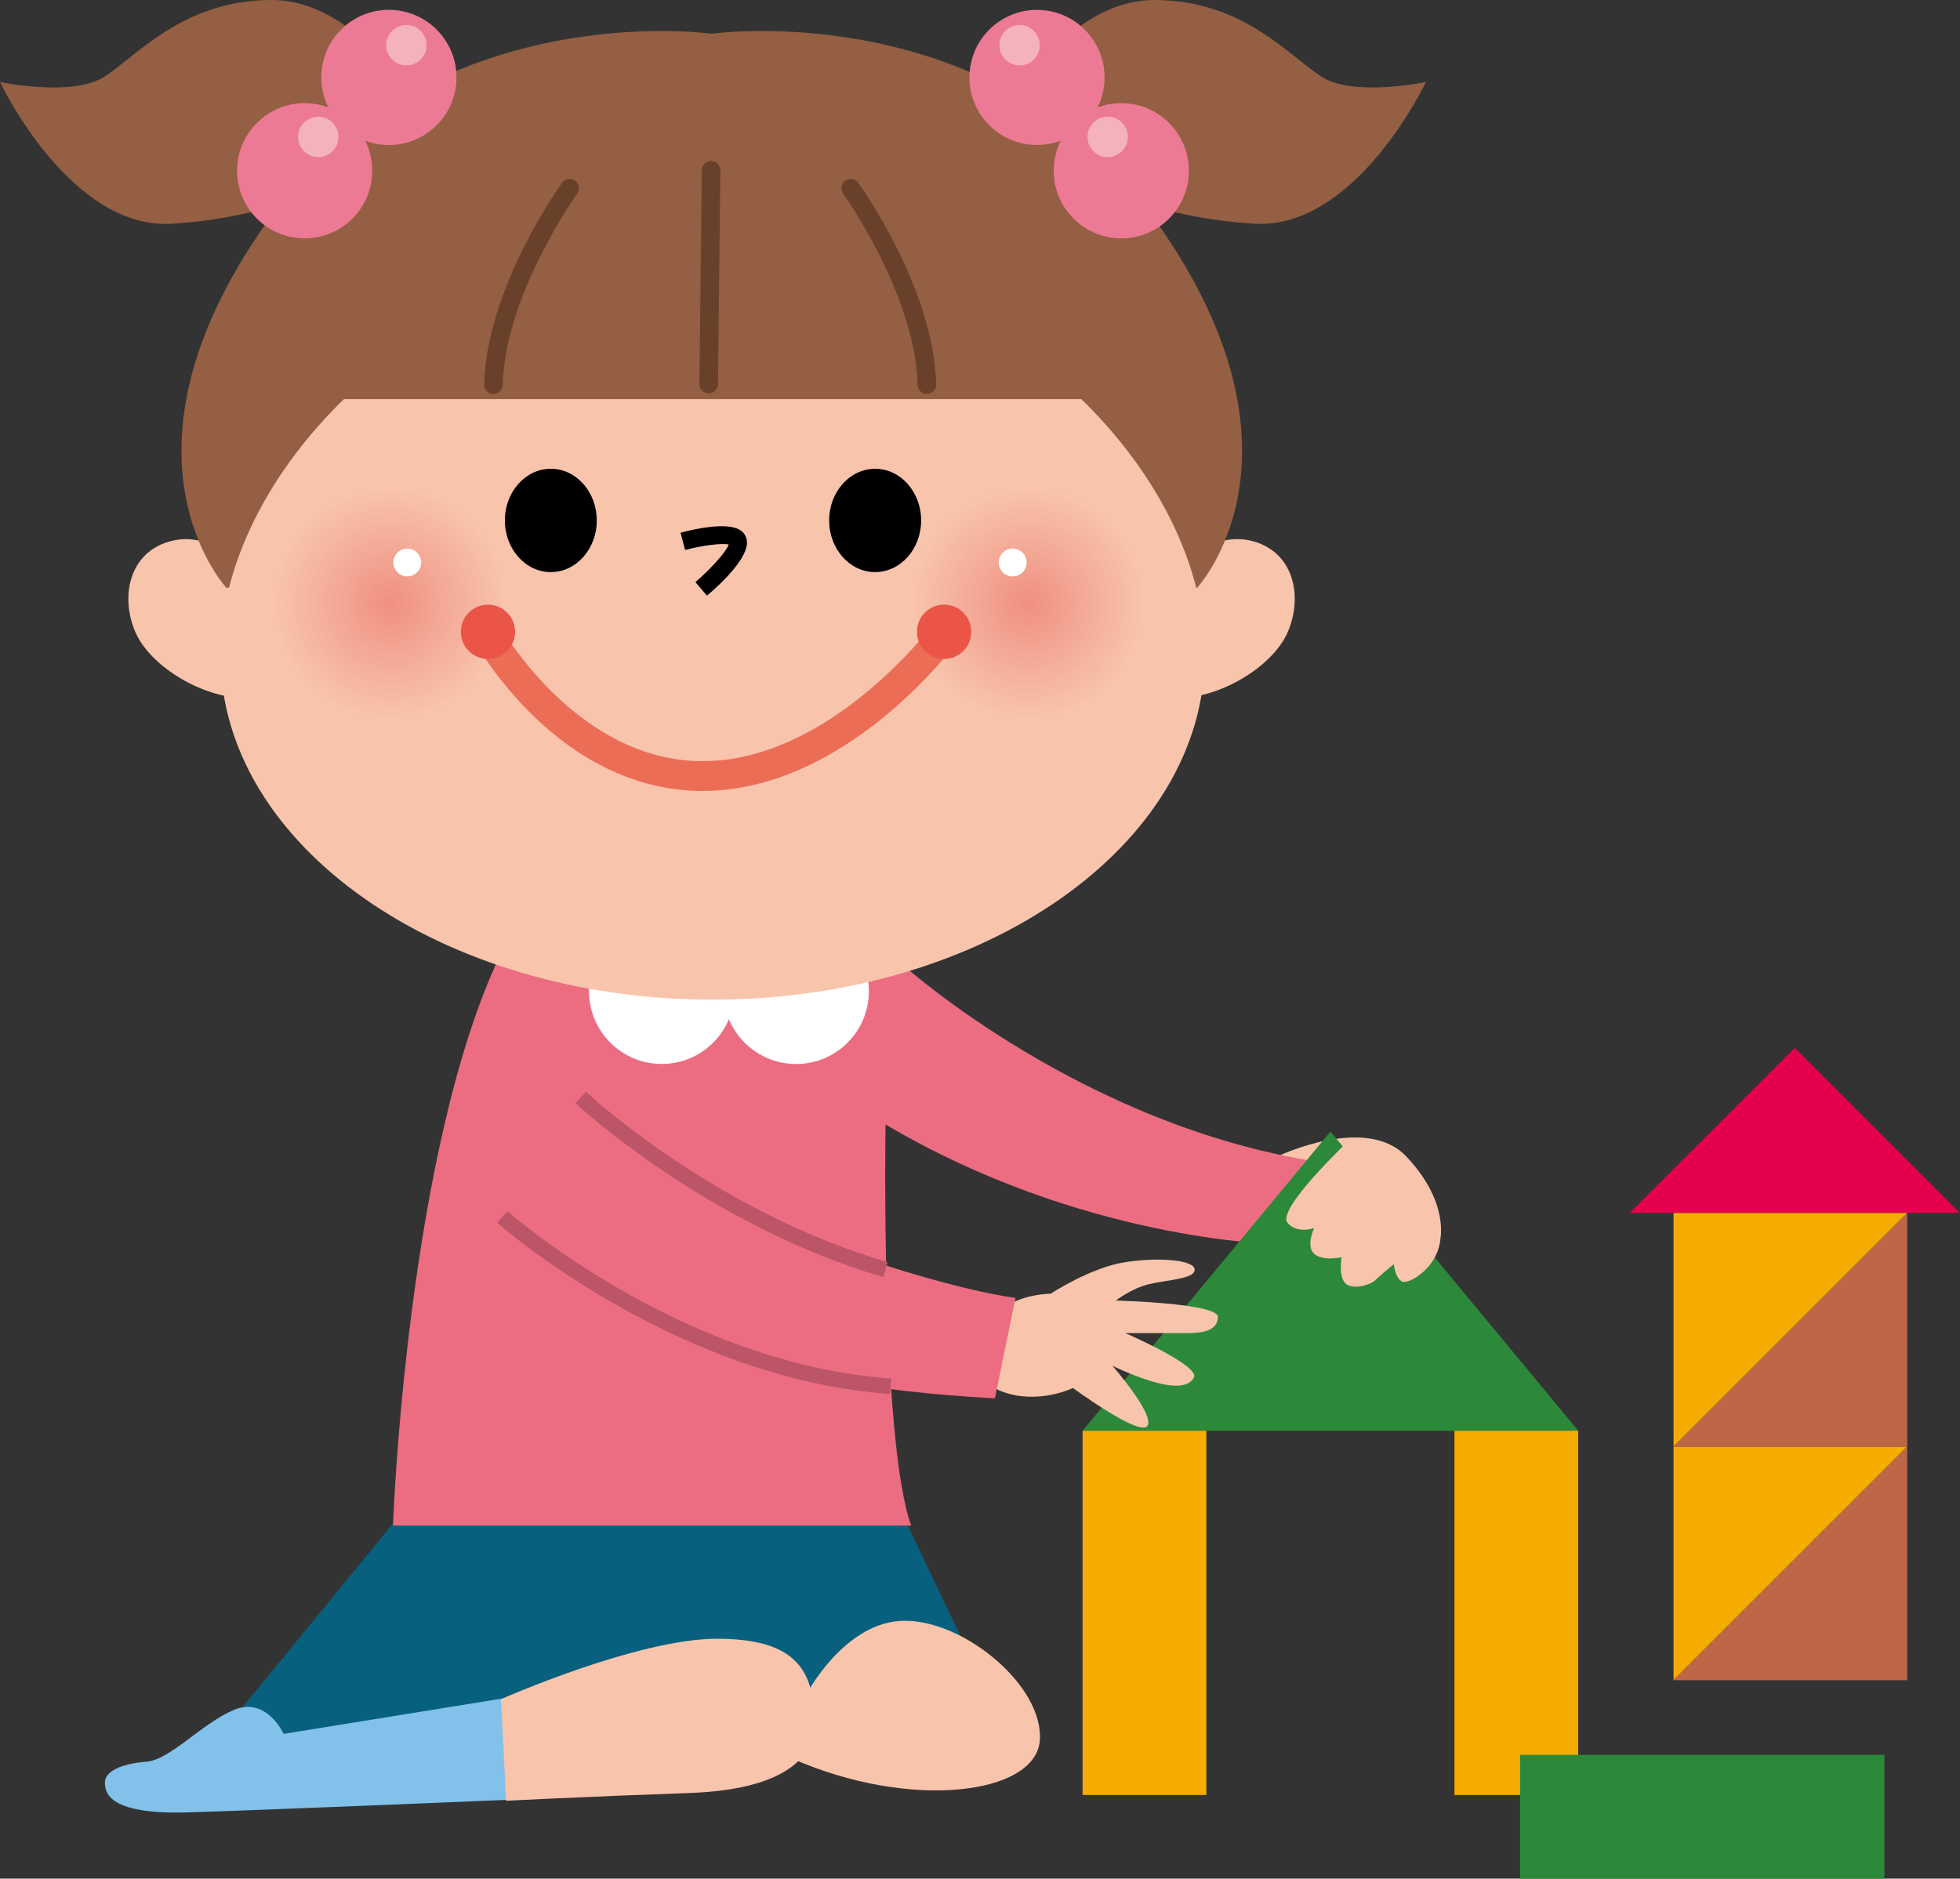 <!-- Generator: Adobe Illustrator 19.1.0, SVG Export Plug-In  -->
<svg version="1.1"
	 xmlns="http://www.w3.org/2000/svg" xmlns:xlink="http://www.w3.org/1999/xlink" xmlns:a="http://ns.adobe.com/AdobeSVGViewerExtensions/3.0/"
	 x="0px" y="0px" width="53.147px" height="50.948px" viewBox="0 0 53.147 50.948"
	 style="enable-background:new 0 0 53.147 50.948;" xml:space="preserve">
<rect x="0" y="0" width="53.147" height="50.948" fill="#333333" stroke="none"/>
<style type="text/css">
	.st0{fill:#08607F;}
	.st1{fill:#82C1EA;}
	.st2{fill:#F8C5AC;}
	.st3{fill:#EC6D81;}
	.st4{fill:#2C893A;}
	.st5{fill:#F6AB00;}
	.st6{fill:#BB5567;}
	.st7{fill:#FFFFFF;}
	.st8{fill:#E5004F;}
	.st9{fill:#BD6748;}
	.st10{fill:#945F42;}
	.st11{fill:url(#SVGID_1_);}
	.st12{fill:url(#SVGID_2_);}
	.st13{fill:#ED7A94;}
	.st14{fill:#F4B2BA;}
	.st15{fill:#69412B;}
	.st16{fill:#EC6D56;}
	.st17{fill:#EA5548;}
	.st18{fill:url(#SVGID_3_);}
	.st19{fill:url(#SVGID_4_);}
</style>
<defs>
</defs>
<g>
	<polygon class="st0" points="24.535,41.2 26.208,44.721 20.873,46.813 7.763,47.929 6.612,46.255 11.039,40.85 	"/>
	<path class="st1" d="M13.725,46.046l-6.033,0.976c0,0-0.464-1.023-1.348-0.651c-0.884,0.372-1.733,1.361-2.383,1.407
		c-0.651,0.046-1.116,0.256-1.116,0.558c0,0.302,0.116,0.884,2.301,0.814c2.185-0.069,8.857-0.349,8.857-0.349L13.725,46.046z"/>
	<path class="st2" d="M13.585,46.081c0,0,3.696-1.639,5.858-1.639c2.162,0,2.615,0.872,2.65,2.232
		c0.019,0.732-0.453,1.848-3.417,1.952c-2.964,0.104-4.952,0.21-4.952,0.21L13.585,46.081z"/>
	<path class="st2" d="M21.85,45.977c0,0,1.046-2.023,2.685-2.023c1.639,0,3.766,1.778,3.661,3.244
		c-0.104,1.463-3.486,1.917-6.73,0.488C18.082,46.194,21.85,45.977,21.85,45.977z"/>
	<path class="st2" d="M34.659,31.353c0,0,2.371-1.139,3.463,0c1.093,1.138,1.07,2.232,0.791,2.673
		c-0.279,0.441-0.443,0.279-0.443,0.279L34.659,31.353z"/>
	<path class="st3" d="M24.57,26.24c0,0,4.812,4.289,11.159,5.265l-1.187,2.232c0,0-5.23-0.105-10.53-3.243
		c0,0-0.14,8.578,0.697,10.879H10.656c0,0,0.363-10.142,2.909-15.476L24.57,26.24z"/>
	<g>
		<path class="st4" d="M36.076,30.687l6.72,8.114h-13.44L36.076,30.687z"/>
	</g>
	<rect x="29.355" y="38.801" class="st5" width="3.356" height="9.878"/>
	<rect x="39.439" y="38.801" class="st5" width="3.356" height="9.878"/>
	<path class="st2" d="M29.094,37.642c0,0-0.953,0.465-1.93,0.093c-0.976-0.371-0.489-1.61-0.185-2.022
		c0.465-0.628,1.511-0.628,1.511-0.628s1.093-0.721,2.045-0.86c0.953-0.14,1.86-0.047,1.86,0.209c0,0.256-0.789,0.279-1.255,0.395
		c-0.464,0.116-0.884,0.441-0.884,0.441s2.767,0.07,2.767,0.442c0,0.371-0.396,0.441-0.837,0.441c-0.442,0-1.673,0-1.673,0
		s2.044,0.883,1.859,1.209c-0.186,0.326-0.72,0.233-1.232,0.07c-0.512-0.163-0.977-0.395-0.977-0.395s1.139,1.302,0.954,1.627
		C30.931,38.991,29.094,37.642,29.094,37.642z"/>
	<path class="st3" d="M23.839,34.26c0,0,2.058,0.697,3.697,0.941l-0.558,2.72c0,0-2.161-0.105-3.452-0.349L23.839,34.26z"/>
	<path class="st6" d="M23.953,34.635c-4.84-1.428-8.316-4.689-8.35-4.722l0.288-0.304c0.034,0.032,3.44,3.225,8.18,4.623
		L23.953,34.635L23.953,34.635z"/>
	<path class="st6" d="M24.136,37.805c-5.861-0.42-10.608-4.603-10.655-4.645l0.279-0.313c0.046,0.041,4.69,4.131,10.406,4.54
		L24.136,37.805L24.136,37.805z"/>
	<circle class="st7" cx="17.944" cy="26.882" r="1.972"/>
	<circle class="st7" cx="21.587" cy="26.882" r="1.973"/>
	<path class="st2" d="M36.635,30.875c0,0-2.046,1.918-1.72,2.29c0.267,0.307,0.72,0.14,0.72,0.14s-0.233,0.488,0,0.697
		c0.233,0.21,0.744,0.093,0.744,0.093s-0.092,0.489,0.093,0.698c0.185,0.209,0.696,0.047,0.813-0.069
		c0.116-0.117,0.511-0.442,0.511-0.442s0.023,0.349,0.209,0.465c0.186,0.116,0.977-0.372,1.047-1.116
		C39.123,32.886,36.635,30.875,36.635,30.875z"/>
	<polygon class="st8" points="44.188,32.896 48.667,28.416 53.147,32.896 	"/>
	<polygon class="st5" points="45.38,45.566 45.38,39.231 51.715,39.231 	"/>
	<polygon class="st9" points="51.715,39.231 51.716,45.566 45.38,45.566 	"/>
	<polygon class="st5" points="45.38,39.231 45.38,32.896 51.715,32.896 	"/>
	<polygon class="st9" points="51.715,32.896 51.716,39.231 45.38,39.231 	"/>
	<rect x="41.218" y="47.592" class="st4" width="9.878" height="3.357"/>
	<g>
		<path class="st2" d="M34.926,17.123c-0.415,0.986-1.924,1.851-3.064,1.804c-0.979-0.041-0.688-1.836-0.273-2.822
			c0.413-0.986,1.373-1.659,2.319-1.444C35.066,14.928,35.34,16.138,34.926,17.123z"/>
		<path class="st2" d="M3.662,17.123c0.416,0.986,1.925,1.851,3.065,1.804C7.705,18.886,7.414,17.092,7,16.106
			c-0.414-0.986-1.373-1.659-2.317-1.444C3.523,14.928,3.249,16.138,3.662,17.123z"/>
		<path class="st10" d="M32.459,15.944c0,0,3.353-3.587-1.052-9.86C27-0.189,19.288,0.916,19.288,0.916v13.131L32.459,15.944z"/>
		<path class="st10" d="M6.142,15.944c0,0-3.354-3.587,1.053-9.86c4.406-6.273,12.118-5.167,12.118-5.167v13.131L6.142,15.944z"/>
		<path class="st2" d="M32.67,17.753c0,5.168-5.976,9.357-13.347,9.357c-7.371,0-13.346-4.188-13.346-9.357
			c0-5.168,5.975-11.015,13.346-11.015C26.694,6.737,32.67,12.584,32.67,17.753z"/>
		<radialGradient id="SVGID_1_" cx="27.88" cy="16.355" r="3.173" gradientUnits="userSpaceOnUse">
			<stop  offset="0" style="stop-color:#F09082"/>
			<stop  offset="1" style="stop-color:#F8C5AC"/>
		</radialGradient>
		<circle class="st11" cx="27.88" cy="16.355" r="3.173"/>
		<circle class="st7" cx="27.46" cy="15.255" r="0.378"/>
		<radialGradient id="SVGID_2_" cx="10.571" cy="16.355" r="3.173" gradientUnits="userSpaceOnUse">
			<stop  offset="0" style="stop-color:#F09082"/>
			<stop  offset="1" style="stop-color:#F8C5AC"/>
		</radialGradient>
		<circle class="st12" cx="10.571" cy="16.355" r="3.173"/>
		<circle class="st7" cx="11.044" cy="15.255" r="0.377"/>
		<path class="st10" d="M27.364,2.963c0,0,1.528-2.963,3.937-2.963c2.408,0,3.659,1.527,4.539,2.084
			c0.878,0.555,2.825,0.139,2.825,0.139s-1.899,4.029-4.677,3.843c-2.779-0.185-4.17-1.064-4.17-1.064L27.364,2.963z"/>
		<circle class="st13" cx="28.119" cy="2.1" r="1.832"/>
		<circle class="st13" cx="30.405" cy="4.631" r="1.833"/>
		<path class="st10" d="M31.921,10.823C30.798,6.506,25.569,3.24,19.282,3.24c-6.287,0-11.517,3.266-12.639,7.583H31.921z"/>
		<circle class="st14" cx="27.646" cy="1.226" r="0.548"/>
		<circle class="st14" cx="30.036" cy="3.713" r="0.548"/>
		<path class="st10" d="M11.301,2.963c0,0-1.529-2.963-3.937-2.963C4.956,0,3.705,1.527,2.824,2.084C1.946,2.639,0,2.224,0,2.224
			s1.9,4.029,4.677,3.843c2.78-0.185,4.17-1.064,4.17-1.064L11.301,2.963z"/>
		<circle class="st13" cx="10.545" cy="2.1" r="1.833"/>
		<circle class="st13" cx="8.261" cy="4.631" r="1.833"/>
		<circle class="st14" cx="11.019" cy="1.226" r="0.548"/>
		<circle class="st14" cx="8.63" cy="3.713" r="0.548"/>
		<path class="st15" d="M19.217,10.667c-0.001,0-0.002,0-0.003,0c-0.139-0.001-0.25-0.115-0.249-0.254l0.065-5.796
			c0.001-0.138,0.114-0.249,0.251-0.249c0.001,0,0.002,0,0.003,0c0.139,0.001,0.25,0.115,0.249,0.254l-0.064,5.796
			C19.467,10.556,19.355,10.667,19.217,10.667L19.217,10.667z"/>
		<path class="st15" d="M25.134,10.682c-0.136,0-0.248-0.108-0.251-0.245c-0.062-2.442-2-5.16-2.02-5.187
			c-0.081-0.113-0.056-0.27,0.057-0.351c0.114-0.081,0.27-0.056,0.351,0.057c0.084,0.116,2.049,2.87,2.115,5.469
			c0.003,0.139-0.106,0.254-0.245,0.258C25.139,10.682,25.136,10.682,25.134,10.682L25.134,10.682z"/>
		<path class="st15" d="M13.379,10.682c-0.002,0-0.004,0-0.006,0c-0.139-0.003-0.249-0.119-0.245-0.258
			c0.066-2.599,2.031-5.353,2.115-5.469c0.081-0.113,0.237-0.138,0.351-0.057c0.113,0.081,0.138,0.238,0.057,0.351
			c-0.019,0.027-1.958,2.745-2.02,5.187C13.627,10.573,13.515,10.682,13.379,10.682L13.379,10.682z"/>
		<ellipse cx="14.936" cy="14.114" rx="1.246" ry="1.401"/>
		<ellipse cx="23.73" cy="14.114" rx="1.247" ry="1.401"/>
		<path d="M19.17,16.155l-0.314-0.369c0.436-0.372,0.837-0.828,0.905-1.019c-0.182-0.042-0.707,0.022-1.184,0.148l-0.124-0.468
			c0.365-0.098,1.254-0.299,1.612-0.073c0.099,0.063,0.163,0.153,0.183,0.263C20.332,15.086,19.608,15.781,19.17,16.155
			L19.17,16.155z"/>
		<path class="st16" d="M19.049,21.45c-3.896,0-6.101-3.907-6.193-4.073c-0.108-0.195-0.037-0.44,0.158-0.548
			c0.195-0.108,0.44-0.037,0.548,0.157c0.021,0.036,2.071,3.656,5.487,3.656c3.453,0,6.2-3.644,6.227-3.681
			c0.132-0.178,0.385-0.217,0.564-0.084c0.179,0.133,0.217,0.385,0.084,0.564C25.804,17.606,22.912,21.45,19.049,21.45L19.049,21.45
			z"/>
		<circle class="st17" cx="13.231" cy="17.134" r="0.736"/>
		<circle class="st17" cx="25.6" cy="17.134" r="0.737"/>
	</g>
</g>
</svg>